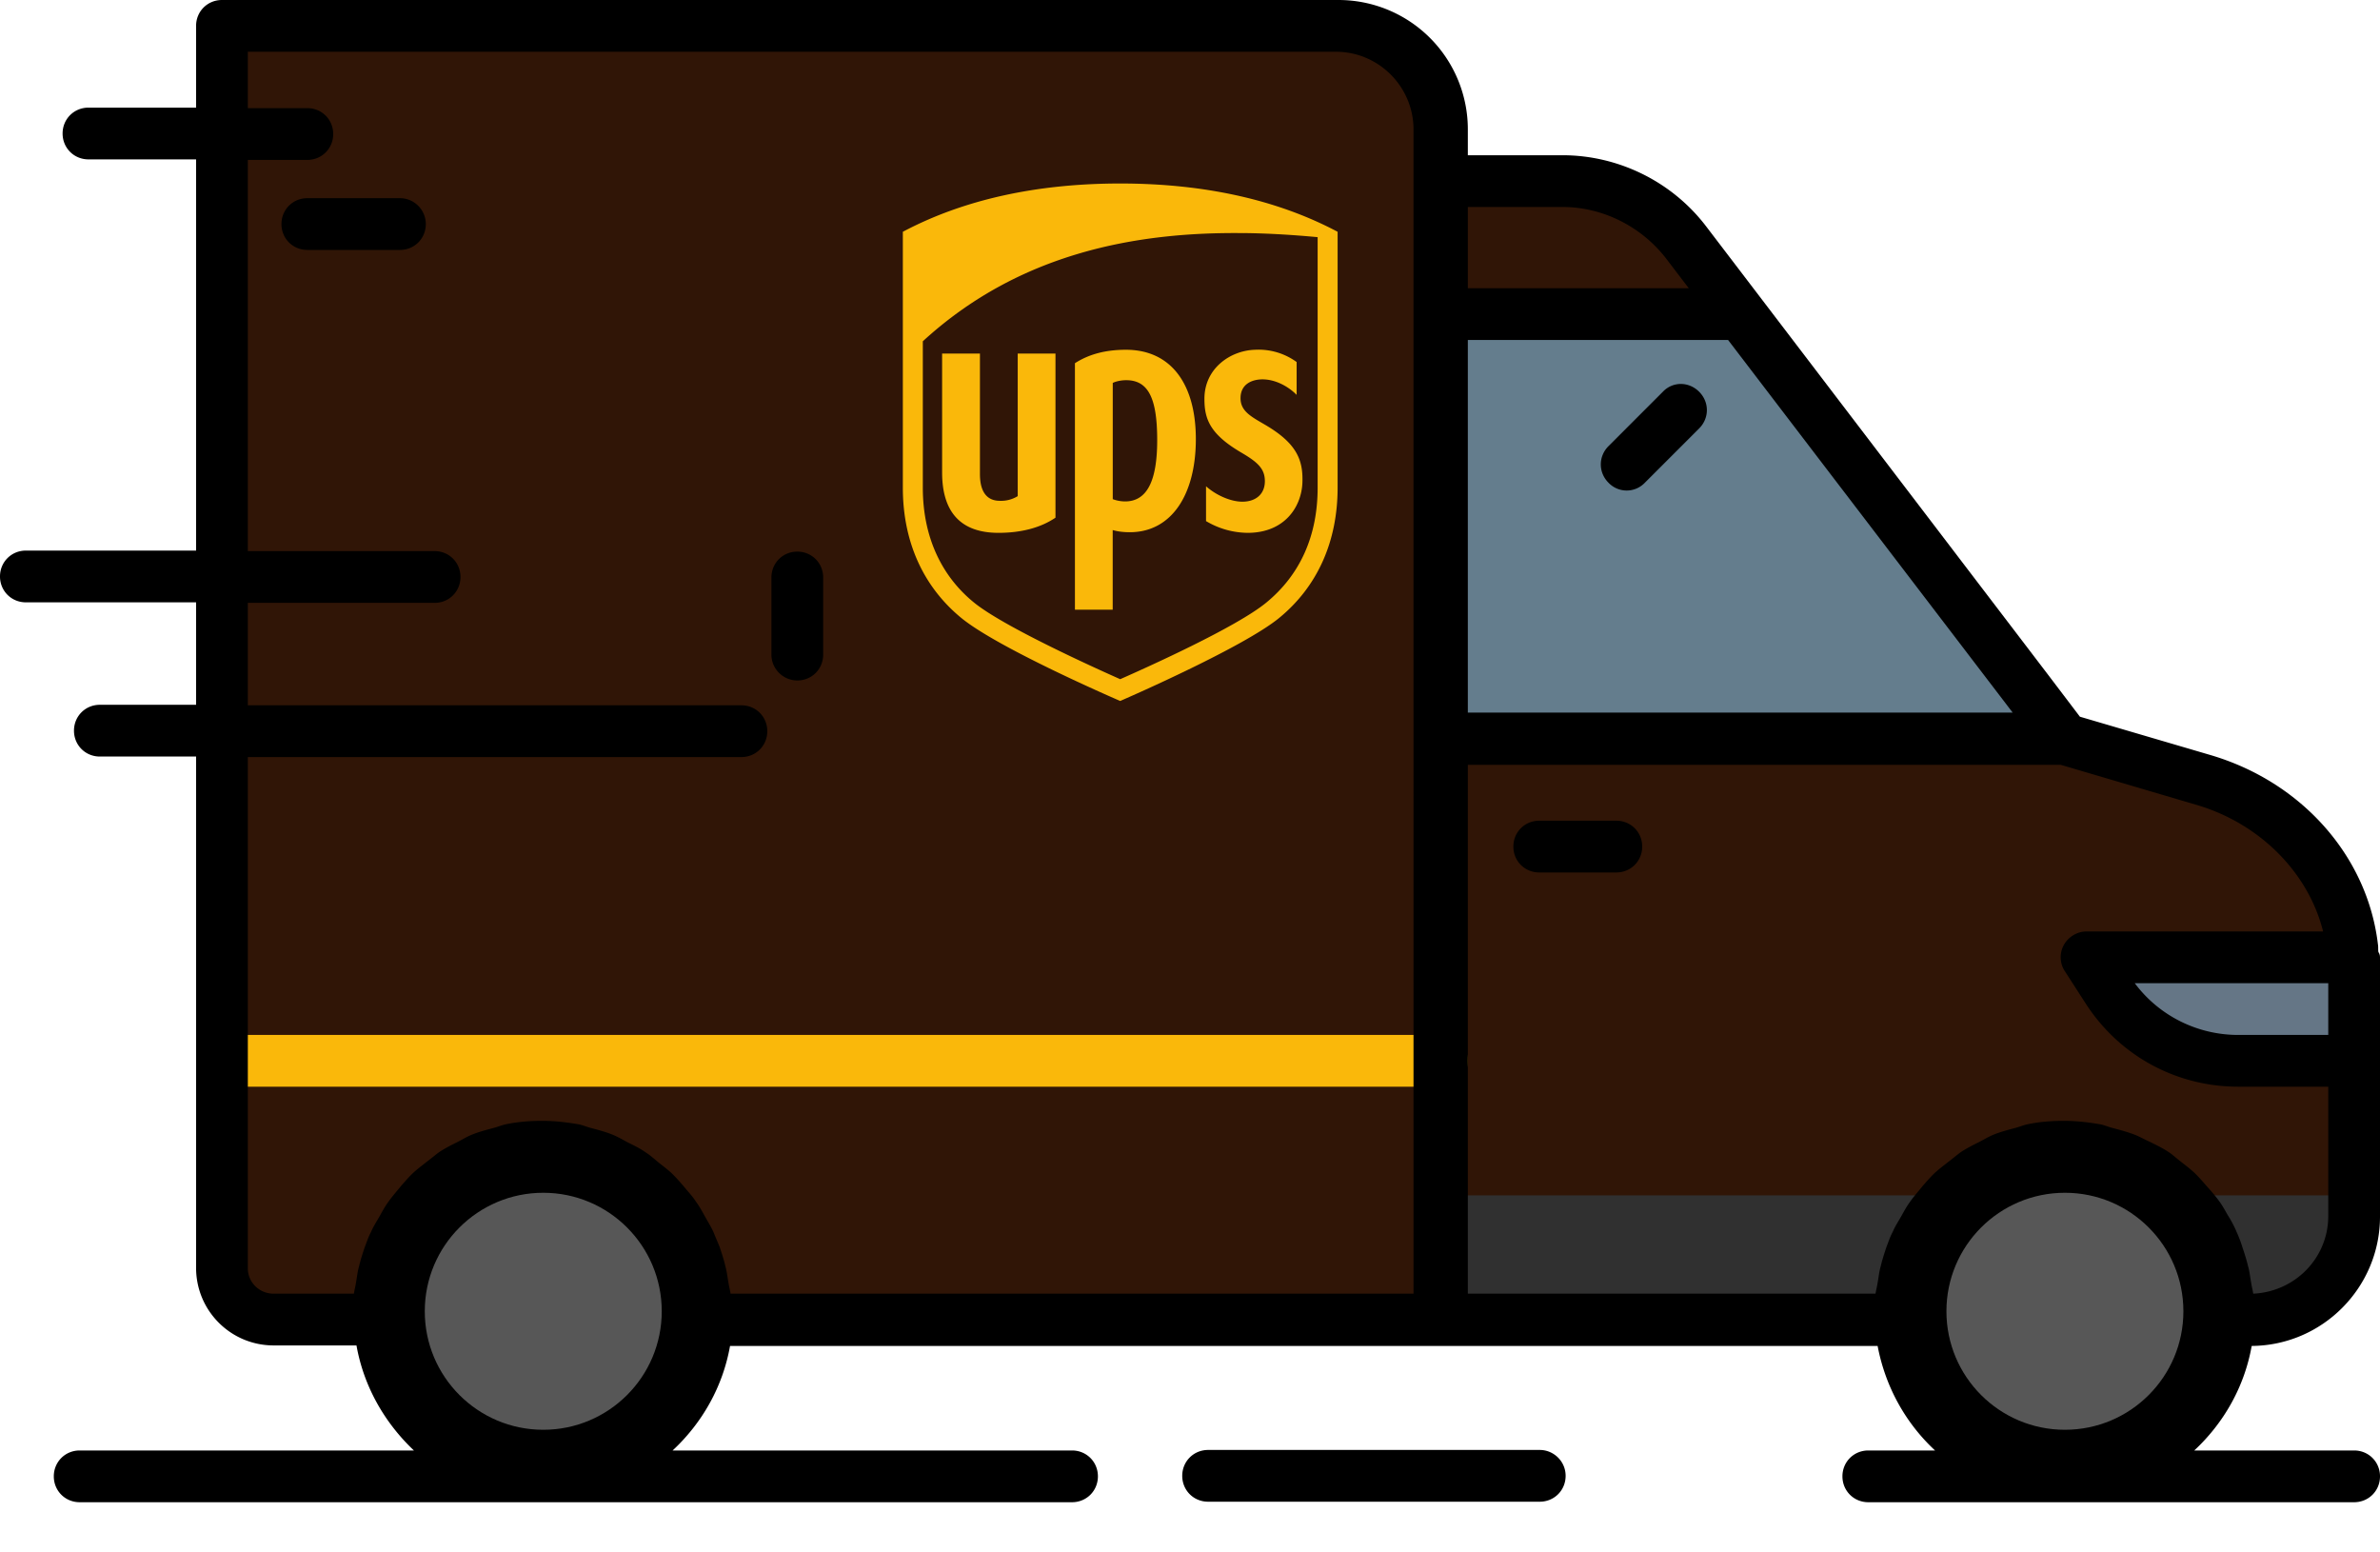 <?xml version="1.0" encoding="UTF-8"?>
<svg width="46" height="30" viewBox="0 0 46 30" xmlns="http://www.w3.org/2000/svg">
  <g fill="none" fill-rule="evenodd">
    <path d="m42.59 15.06-2.68-.79-7.33-9.6a3.013 3.013 0 0 0-2.38-1.18h-2.33v-1c0-1.1-.9-2-2-2H4.29v24c0 .55.45 1 1 1h2.05c0-.05-.02-.11-.02-.16 0-1.76 1.42-3.18 3.18-3.18 1.76 0 3.18 1.42 3.18 3.18 0 .05-.01.11-.02.16h23.08c0-.05-.02-.11-.02-.16 0-1.76 1.42-3.18 3.18-3.18 1.76 0 3.18 1.42 3.18 3.18 0 .05-.01.11-.02.16h.43c1.1 0 2-.9 2-2v-4.75c0-.15-.01-.3-.03-.45-.16-1.54-1.37-2.79-2.87-3.23Z" fill="#301506" fill-rule="nonzero"/>
    <path d="M27.87 21H4.29c-.28 0-.5-.22-.5-.5s.22-.5.5-.5h23.58c.28 0 .5.22.5.5s-.23.5-.5.5Z" fill="#FAB80A" fill-rule="nonzero"/>
    <circle fill="#000" fill-rule="nonzero" cx="10.5" cy="25.34" r="3.18"/>
    <circle fill="#575757" fill-rule="nonzero" cx="10.5" cy="25.34" r="2.29"/>
    <circle fill="#000" fill-rule="nonzero" cx="39.91" cy="25.34" r="3.18"/>
    <circle fill="#575757" fill-rule="nonzero" cx="39.91" cy="25.34" r="2.29"/>
    <path d="M37.65 23.1h-9.79v2.4h8.88c0-.05-.02-.11-.02-.16.01-.87.36-1.67.93-2.24ZM42.16 23.1c.57.57.92 1.37.92 2.24 0 .05-.01.11-.02.16h.43c1.1 0 2-.9 2-2v-.4h-3.33Z" fill="#303030" fill-rule="nonzero"/>
    <path d="M40.34 18.5h5.16v2h-2.24c-1.02 0-1.97-.52-2.53-1.38l-.39-.62Z" fill="#657686" fill-rule="nonzero"/>
    <path fill="#647D8D" fill-rule="nonzero" d="m33.64 6.07 6.27 8.2H27.87v-8.2z"/>
    <path d="M8.23 4.33c0 .28-.22.5-.5.5H5.94c-.28 0-.5-.22-.5-.5s.22-.5.5-.5h1.79c.28 0 .5.23.5.5Zm23.01 11.53h-1.49c-.28 0-.5.22-.5.5s.22.5.5.5h1.49c.28 0 .5-.22.5-.5s-.22-.5-.5-.5Zm-15.83-2.71c.28 0 .5-.22.5-.5v-1.49c0-.28-.22-.5-.5-.5s-.5.22-.5.5v1.49c0 .28.23.5.5.5ZM46 18.5v5.01c0 1.37-1.11 2.49-2.48 2.5-.14.79-.54 1.49-1.11 2.02h3.09c.28 0 .5.22.5.5s-.22.5-.5.5h-9.39c-.28 0-.5-.22-.5-.5s.22-.5.5-.5h1.29c-.57-.53-.96-1.23-1.11-2.02H14.11c-.14.79-.54 1.49-1.11 2.02h7.72c.28 0 .5.22.5.5s-.22.5-.5.5H1.54c-.28 0-.5-.22-.5-.5s.22-.5.5-.5H8c-.57-.54-.97-1.24-1.11-2.03h-1.6c-.83 0-1.5-.67-1.5-1.5v-9.88H1.93c-.28 0-.5-.22-.5-.5s.22-.5.5-.5h1.86v-1.98H.5c-.28 0-.5-.22-.5-.5s.22-.5.5-.5h3.29V3.08H1.71c-.28 0-.5-.22-.5-.5s.22-.5.5-.5h2.08V.5c0-.28.22-.5.5-.5h21.58a2.5 2.5 0 0 1 2.5 2.5V3h1.83c1.08 0 2.12.51 2.78 1.38l6.59 8.64.63.83 2.52.74c1.77.52 3.04 1.96 3.24 3.66.01.05 0 .1.01.15.02.03.03.06.03.1Zm-4.74.5c.47.63 1.21 1 2 1H45v-1h-3.74Zm-12.89-5.23H38.9l-5.5-7.2h-5.03v7.2ZM30.2 4h-1.83v1.57h4.27l-.45-.59C31.71 4.37 30.97 4 30.2 4ZM5.29 25h1.55c.01-.07.03-.14.04-.21.02-.11.03-.22.06-.32.03-.13.07-.25.11-.37.04-.1.07-.2.12-.29.05-.12.12-.22.18-.33.05-.09.1-.18.16-.26.07-.1.16-.2.24-.3.07-.08.13-.15.2-.22.09-.09.2-.17.3-.25.08-.06.15-.12.23-.18.12-.08.24-.14.36-.2.08-.04.16-.09.25-.13.14-.06.29-.1.44-.14.08-.02.15-.05.23-.07.23-.05.47-.07.72-.07s.49.03.72.07c.08.02.15.05.23.07.15.04.3.08.44.14.09.04.16.08.25.13.12.06.25.12.36.2.08.05.16.12.23.18.1.08.21.16.3.25.07.07.14.15.2.22.08.1.17.19.24.3.06.08.11.17.16.26.06.11.13.22.18.33.04.1.08.19.12.29.04.12.08.24.11.37.03.11.04.21.06.32.01.07.03.14.04.21h13.2V2.5c0-.82-.67-1.5-1.5-1.5H4.79v1.09h1.15c.28 0 .5.22.5.5s-.22.5-.5.5H4.79v7.56H8.4c.28 0 .5.22.5.5s-.22.5-.5.5H4.79v1.98h9.54c.28 0 .5.22.5.5s-.22.5-.5.5H4.79v9.88c0 .27.22.49.5.49Zm7.88.48s-.01 0 0 0c0-.02.01-.11.01-.13 0-1.5-1.2-2.7-2.68-2.7a2.68 2.68 0 0 0-2.68 2.68c.01.06.01.1.02.14v.01c.08 1.41 1.24 2.54 2.67 2.54s2.58-1.13 2.66-2.54Zm29.4 0c0-.02.01-.11.01-.13 0-1.5-1.2-2.7-2.68-2.7a2.68 2.68 0 0 0-2.68 2.68c.01.06.01.1.02.14v.01c.08 1.41 1.24 2.54 2.67 2.54s2.59-1.13 2.66-2.54ZM45 23.5V21h-1.74c-1.2 0-2.3-.6-2.95-1.61l-.4-.62a.492.492 0 0 1-.02-.51c.09-.16.26-.26.44-.26h4.57c-.28-1.13-1.22-2.09-2.46-2.45l-2.61-.77H28.37V25h7.88c.01-.07.03-.14.04-.21.02-.11.03-.22.06-.32.03-.13.07-.25.11-.37.04-.1.07-.2.12-.29.05-.12.12-.22.18-.33.05-.09.1-.18.16-.26.07-.1.16-.2.24-.3.07-.08.13-.15.2-.22.09-.09.2-.17.3-.25.08-.06.15-.12.23-.18.12-.08.24-.14.36-.2.08-.04.16-.09.25-.13.14-.06.29-.1.44-.14.08-.02.15-.05.23-.07.23-.05.47-.07.72-.07s.49.03.72.07c.08.02.15.05.23.07.15.04.3.08.45.14.09.04.16.08.25.12.12.06.25.12.37.2.08.05.15.12.23.18.1.08.21.16.3.25.07.07.14.15.2.22.09.1.17.19.25.3.06.08.11.17.16.26.07.11.13.22.18.34.04.09.08.19.11.29.04.12.08.24.11.37.03.1.04.21.06.32.01.07.03.14.04.21.82-.04 1.45-.7 1.45-1.5Zm-15.24 4.52h-6.41c-.28 0-.5.22-.5.5s.22.5.5.5h6.41c.28 0 .5-.22.5-.5s-.23-.5-.5-.5Zm2.38-20.45-1.05 1.05c-.2.2-.2.51 0 .71a.485.485 0 0 0 .7 0l1.05-1.05c.2-.2.2-.51 0-.71-.2-.2-.51-.2-.7 0Z" fill="#000" fill-rule="nonzero"/>
    <path fill="#301506" d="m17.668 6.53.037 4.126.927 1.145 2.782 1.473 3.418-1.673.709-1.69-.073-5.473-2.581-.073-2.691.436-2.455 1.418z"/>
    <path d="M21.651 3.546c-1.62 0-3.034.314-4.201.933v4.946c0 1.04.391 1.91 1.13 2.517.687.563 2.811 1.492 3.071 1.604.247-.107 2.396-1.05 3.072-1.604.74-.606 1.13-1.477 1.13-2.517V4.479c-1.167-.619-2.58-.933-4.202-.933Zm2.4.958c.483.006.957.036 1.416.079v4.842c0 .93-.338 1.682-.99 2.218-.581.48-2.336 1.266-2.826 1.482-.496-.22-2.255-1.015-2.827-1.482-.647-.527-.988-1.296-.988-2.218v-2.83c1.86-1.706 4.12-2.118 6.214-2.09v-.001Zm-2.29 2.255c-.399 0-.72.089-.985.26v4.763h.73v-1.539c.074.022.18.042.33.042.81 0 1.277-.731 1.277-1.799 0-1.065-.48-1.727-1.352-1.727Zm2.498 0c-.48.013-.983.362-.98.952 0 .39.109.68.711 1.034.322.188.452.313.457.542.006.255-.17.409-.438.408-.233-.002-.512-.131-.699-.298v.673a1.6 1.6 0 0 0 .803.227c.723 0 1.045-.51 1.06-.978.013-.426-.105-.748-.716-1.107-.272-.16-.488-.265-.48-.531.007-.26.222-.351.43-.35.255.003.502.144.654.3v-.635a1.25 1.25 0 0 0-.802-.237Zm-6.05.074V9.13c0 .775.367 1.167 1.09 1.167.447 0 .822-.103 1.101-.293V6.833h-.73v2.755a.614.614 0 0 1-.345.09c-.335 0-.385-.308-.385-.515v-2.33h-.73Zm3.557.514c.424 0 .6.339.6 1.158 0 .799-.201 1.185-.622 1.185a.69.69 0 0 1-.237-.044V7.4c.059-.03.16-.053.259-.053Z" fill="#FAB80A" fill-rule="nonzero"/>
  </g>
</svg>
